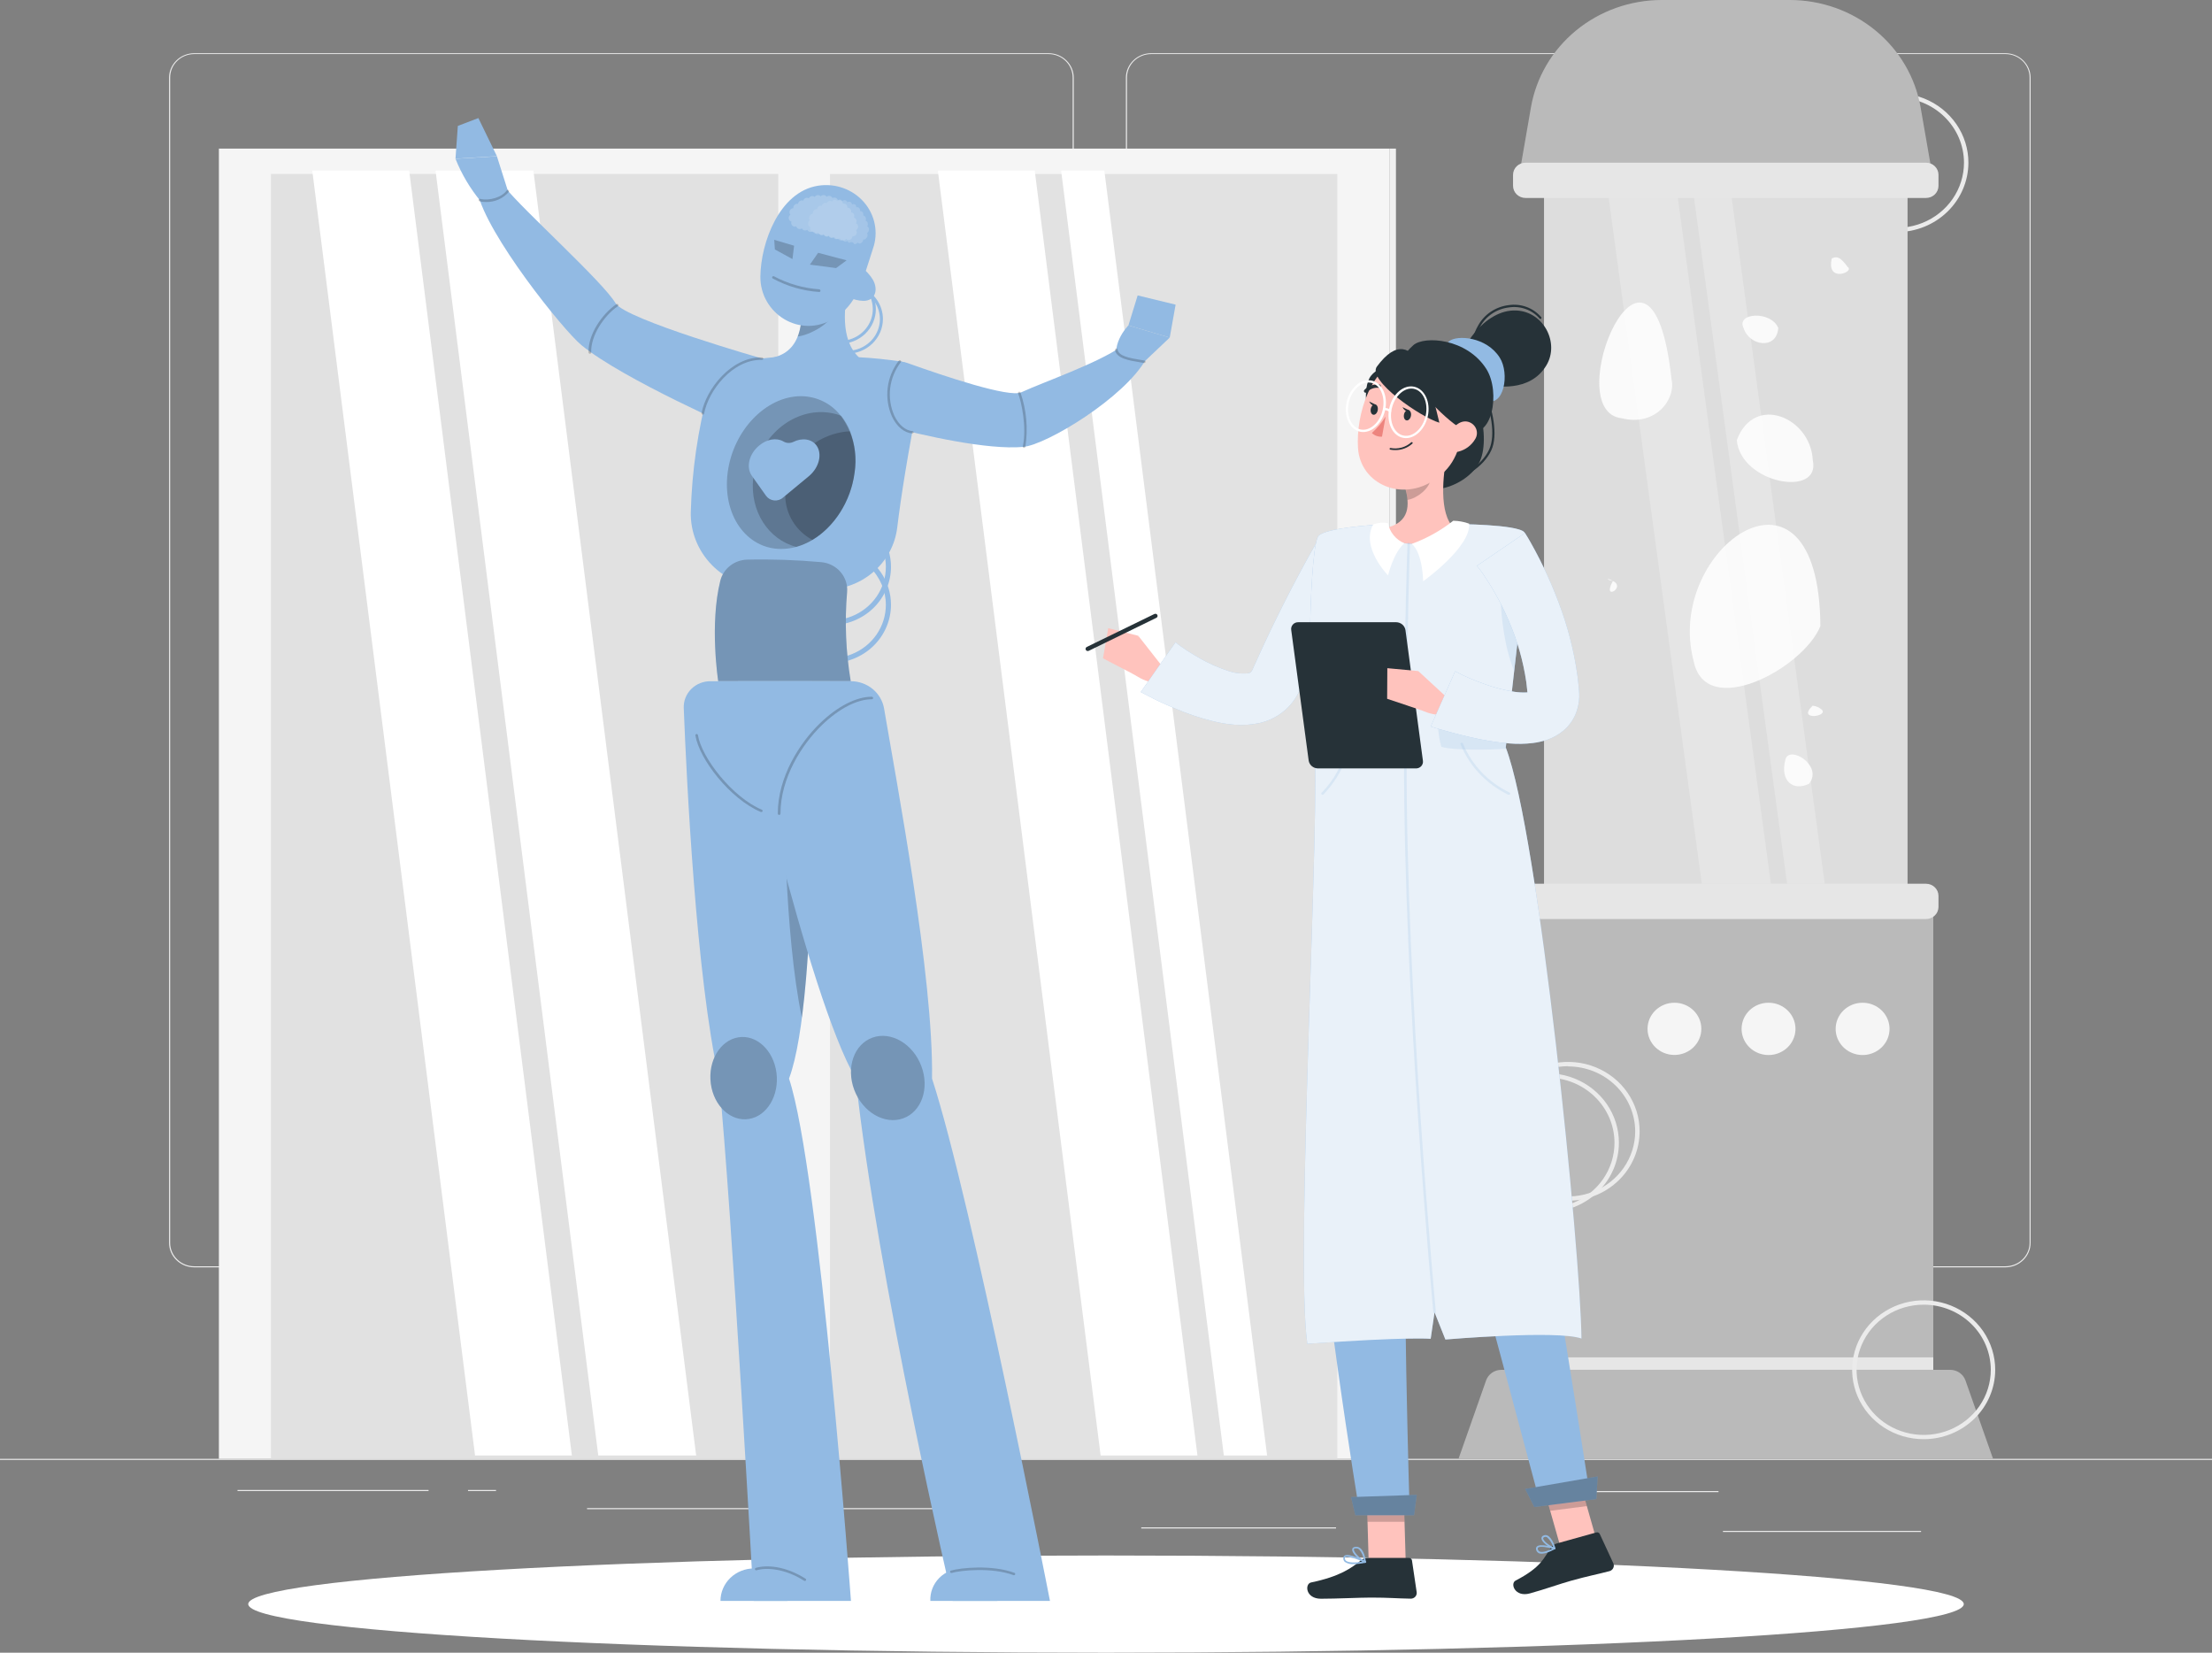 <svg width="170" height="127" viewBox="0 0 170 127" fill="none" xmlns="http://www.w3.org/2000/svg">
<rect x="0" y="0" width="170" height="127" fill="#808080" stroke="none"/>
<path d="M170 112.104H0V112.186H170V112.104Z" fill="#EBEBEB"/>
<path d="M132.073 114.58H120.812V114.663H132.073V114.58Z" fill="#EBEBEB"/>
<path d="M102.679 117.371H87.709V117.454H102.679V117.371Z" fill="#EBEBEB"/>
<path d="M147.641 117.641H132.416V117.723H147.641V117.641Z" fill="#EBEBEB"/>
<path d="M32.938 114.496H18.254V114.579H32.938V114.496Z" fill="#EBEBEB"/>
<path d="M38.121 114.496H35.969V114.579H38.121V114.496Z" fill="#EBEBEB"/>
<path d="M76.968 115.891H45.117V115.973H76.968V115.891Z" fill="#EBEBEB"/>
<path d="M80.581 97.389H14.93C14.416 97.388 13.923 97.189 13.56 96.836C13.196 96.483 12.992 96.004 12.992 95.505V5.955C12.997 5.459 13.203 4.985 13.566 4.635C13.928 4.285 14.419 4.089 14.93 4.088H80.581C81.096 4.088 81.59 4.286 81.954 4.64C82.318 4.993 82.522 5.472 82.522 5.972V95.505C82.522 96.004 82.318 96.484 81.954 96.837C81.59 97.19 81.096 97.389 80.581 97.389ZM14.93 4.154C14.438 4.155 13.967 4.345 13.62 4.683C13.272 5.02 13.077 5.478 13.077 5.955V95.505C13.077 95.982 13.272 96.44 13.62 96.777C13.967 97.115 14.438 97.305 14.93 97.306H80.581C81.073 97.305 81.544 97.115 81.892 96.778C82.24 96.44 82.436 95.982 82.437 95.505V5.955C82.436 5.478 82.24 5.02 81.892 4.682C81.544 4.345 81.073 4.155 80.581 4.154H14.93Z" fill="#EBEBEB"/>
<path d="M154.125 97.389H88.471C87.956 97.388 87.463 97.189 87.099 96.836C86.735 96.483 86.53 96.004 86.529 95.505V5.955C86.535 5.459 86.742 4.984 87.105 4.635C87.468 4.285 87.959 4.089 88.471 4.088H154.125C154.635 4.09 155.125 4.287 155.487 4.636C155.849 4.986 156.055 5.46 156.059 5.955V95.505C156.059 96.003 155.856 96.481 155.493 96.835C155.13 97.188 154.638 97.387 154.125 97.389ZM88.471 4.154C87.979 4.155 87.507 4.345 87.159 4.682C86.811 5.02 86.615 5.478 86.614 5.955V95.505C86.615 95.982 86.811 96.44 87.159 96.778C87.507 97.115 87.979 97.305 88.471 97.306H154.125C154.617 97.305 155.088 97.115 155.436 96.778C155.784 96.44 155.98 95.982 155.981 95.505V5.955C155.98 5.478 155.784 5.02 155.436 4.682C155.088 4.345 154.617 4.155 154.125 4.154H88.471Z" fill="#EBEBEB"/>
<path d="M106.777 112.104H107.283L107.283 11.419H106.777L106.777 112.104Z" fill="#F0F0F0"/>
<path d="M16.823 112.104L106.773 112.104L106.773 11.419L16.823 11.419L16.823 112.104Z" fill="#F5F5F5"/>
<path d="M102.775 112.106V13.371L63.788 13.371L63.788 112.106H102.775Z" fill="#E2E2E2"/>
<path d="M97.381 111.846L84.873 13.111H81.551L94.056 111.846H97.381Z" fill="white"/>
<path d="M92.029 111.846L79.524 13.111H72.078L84.587 111.846H92.029Z" fill="white"/>
<path d="M59.812 112.104L59.812 13.369L20.825 13.369L20.825 112.104H59.812Z" fill="#E1E1E1"/>
<path d="M53.502 111.846L40.993 13.111H33.473L45.978 111.846H53.502Z" fill="white"/>
<path d="M43.951 111.846L31.446 13.111H24L36.509 111.846H43.951Z" fill="white"/>
<path d="M145.781 17.835C144.694 17.835 143.631 17.523 142.727 16.936C141.822 16.35 141.118 15.517 140.702 14.542C140.286 13.568 140.177 12.495 140.389 11.46C140.601 10.425 141.125 9.475 141.893 8.729C142.662 7.982 143.642 7.474 144.708 7.269C145.775 7.063 146.88 7.168 147.885 7.572C148.89 7.976 149.748 8.66 150.352 9.537C150.956 10.414 151.279 11.446 151.279 12.501C151.276 13.915 150.696 15.27 149.666 16.27C148.635 17.27 147.238 17.833 145.781 17.835ZM145.781 7.496C144.761 7.496 143.764 7.789 142.915 8.339C142.067 8.889 141.406 9.671 141.016 10.585C140.625 11.5 140.523 12.506 140.722 13.477C140.921 14.448 141.413 15.34 142.134 16.04C142.855 16.74 143.774 17.216 144.775 17.41C145.775 17.603 146.812 17.503 147.755 17.125C148.697 16.746 149.503 16.104 150.07 15.281C150.636 14.458 150.939 13.491 150.939 12.501C150.937 11.174 150.393 9.902 149.426 8.964C148.459 8.026 147.148 7.498 145.781 7.496Z" fill="#EBEBEB"/>
<path d="M115.386 105.264H149.883C150.14 105.264 150.391 105.343 150.601 105.488C150.811 105.634 150.968 105.839 151.052 106.075L153.174 112.103H112.092L114.213 106.075C114.298 105.838 114.456 105.633 114.666 105.487C114.876 105.342 115.128 105.264 115.386 105.264Z" fill="#BABABA"/>
<path d="M116.685 105.26H148.58V69.263H116.685V105.26Z" fill="#BABABA"/>
<path d="M116.685 105.26H148.58V104.306H116.685V105.26Z" fill="#E6E6E6"/>
<path d="M118.664 69.266H146.602V13.985H118.664V69.266Z" fill="#DDDDDD"/>
<path d="M117.245 70.623H148.018C148.55 70.623 148.98 70.205 148.98 69.689V68.845C148.98 68.329 148.55 67.911 148.018 67.911H117.245C116.713 67.911 116.283 68.329 116.283 68.845V69.689C116.283 70.205 116.713 70.623 117.245 70.623Z" fill="#E6E6E6"/>
<path d="M116.686 13.857H148.581L147.605 8.248C147.204 5.944 145.975 3.852 144.137 2.342C142.299 0.833 139.97 0.003 137.562 0H127.702C125.293 0.003 122.964 0.833 121.126 2.342C119.288 3.852 118.059 5.944 117.658 8.248L116.686 13.857Z" fill="#BABABA"/>
<path d="M117.245 15.213L148.018 15.213C148.55 15.213 148.98 14.795 148.98 14.279V13.435C148.98 12.919 148.55 12.501 148.018 12.501L117.245 12.501C116.713 12.501 116.283 12.919 116.283 13.435V14.279C116.283 14.795 116.713 15.213 117.245 15.213Z" fill="#E6E6E6"/>
<path d="M139.318 35.361C139.964 38.274 133.78 37.168 133.48 33.826C134.82 30.22 139.162 32.081 139.318 35.361Z" fill="#FAFAFA"/>
<path d="M133.998 25.201C133.407 24.024 136.11 23.855 136.664 25.201C136.555 26.907 134.43 26.6 133.998 25.201Z" fill="#FAFAFA"/>
<path d="M137.21 58.39C137.465 57.196 140.155 58.832 139.033 60.227C137.802 60.834 136.789 59.993 137.21 58.39Z" fill="#FAFAFA"/>
<path d="M128.462 29.137C128.819 30.711 127.201 32.786 124.647 32.143C119.649 31.621 126.864 14.535 128.462 29.137Z" fill="#FAFAFA"/>
<path d="M130.155 50.771C131.056 55.39 138.58 51.385 139.903 48.115C139.807 33.714 127.884 42.097 130.155 50.771Z" fill="#FAFAFA"/>
<path d="M123.957 44.645C123.522 44.381 123.362 44.519 123.957 44.645C125.001 45.146 123.08 46.238 123.957 44.645Z" fill="#FAFAFA"/>
<path d="M139.988 54.514C140.614 55.055 138.043 55.422 139.308 54.23C139.56 54.254 139.798 54.353 139.988 54.514Z" fill="#FAFAFA"/>
<path d="M142.002 20.516C142.573 20.885 140.329 21.779 140.781 19.856C141.183 19.681 141.414 19.724 142.002 20.516Z" fill="#FAFAFA"/>
<path d="M141.076 79.061C141.076 79.458 141.196 79.847 141.424 80.178C141.651 80.509 141.974 80.767 142.353 80.919C142.731 81.072 143.148 81.112 143.55 81.035C143.952 80.957 144.321 80.766 144.611 80.485C144.901 80.203 145.098 79.845 145.178 79.455C145.258 79.065 145.216 78.661 145.059 78.293C144.902 77.926 144.636 77.612 144.295 77.392C143.954 77.171 143.553 77.054 143.143 77.055C142.595 77.055 142.069 77.266 141.682 77.642C141.294 78.018 141.076 78.529 141.076 79.061Z" fill="#F5F5F5"/>
<path d="M133.848 79.061C133.847 79.458 133.968 79.847 134.195 80.178C134.422 80.509 134.746 80.767 135.124 80.919C135.503 81.072 135.919 81.112 136.321 81.035C136.723 80.957 137.093 80.766 137.382 80.485C137.672 80.203 137.869 79.845 137.949 79.455C138.029 79.065 137.988 78.661 137.831 78.293C137.673 77.926 137.408 77.612 137.066 77.392C136.725 77.171 136.325 77.054 135.915 77.055C135.367 77.055 134.841 77.266 134.453 77.642C134.065 78.018 133.848 78.529 133.848 79.061Z" fill="#F5F5F5"/>
<path d="M128.686 81.067C129.828 81.067 130.754 80.168 130.754 79.061C130.754 77.953 129.828 77.055 128.686 77.055C127.545 77.055 126.619 77.953 126.619 79.061C126.619 80.168 127.545 81.067 128.686 81.067Z" fill="#F5F5F5"/>
<path d="M118.922 93.146C117.834 93.146 116.771 92.833 115.867 92.247C114.963 91.66 114.258 90.827 113.842 89.852C113.426 88.877 113.317 87.804 113.53 86.769C113.742 85.734 114.266 84.784 115.035 84.038C115.805 83.292 116.784 82.784 117.851 82.579C118.918 82.373 120.023 82.479 121.028 82.884C122.032 83.288 122.891 83.972 123.495 84.85C124.098 85.728 124.42 86.759 124.419 87.815C124.418 89.229 123.838 90.584 122.807 91.584C121.776 92.583 120.379 93.145 118.922 93.146ZM118.922 82.81C117.902 82.81 116.904 83.103 116.056 83.653C115.208 84.203 114.547 84.985 114.156 85.899C113.766 86.814 113.664 87.82 113.863 88.791C114.062 89.762 114.553 90.654 115.275 91.354C115.996 92.053 116.915 92.53 117.915 92.723C118.916 92.916 119.953 92.817 120.895 92.439C121.838 92.06 122.643 91.418 123.21 90.595C123.777 89.772 124.079 88.805 124.079 87.815C124.078 86.488 123.534 85.216 122.567 84.278C121.6 83.339 120.289 82.811 118.922 82.81Z" fill="#EBEBEB"/>
<path d="M147.848 110.593C146.761 110.595 145.697 110.283 144.792 109.697C143.887 109.112 143.181 108.279 142.764 107.304C142.347 106.329 142.237 105.256 142.449 104.221C142.66 103.185 143.184 102.234 143.953 101.488C144.722 100.741 145.702 100.232 146.769 100.026C147.835 99.82 148.941 99.926 149.946 100.33C150.951 100.734 151.81 101.419 152.414 102.296C153.018 103.174 153.34 104.206 153.339 105.262C153.338 106.675 152.759 108.029 151.729 109.029C150.7 110.028 149.304 110.591 147.848 110.593ZM147.848 100.257C146.828 100.256 145.83 100.548 144.981 101.097C144.132 101.646 143.47 102.428 143.078 103.342C142.687 104.256 142.584 105.263 142.782 106.234C142.98 107.206 143.471 108.098 144.192 108.799C144.913 109.499 145.832 109.976 146.833 110.17C147.834 110.364 148.871 110.265 149.814 109.886C150.757 109.508 151.563 108.866 152.13 108.043C152.697 107.22 152.999 106.252 152.999 105.262C152.998 103.936 152.456 102.664 151.49 101.726C150.524 100.788 149.215 100.26 147.848 100.257Z" fill="#EBEBEB"/>
<path d="M120.513 92.271C119.426 92.271 118.363 91.958 117.459 91.372C116.555 90.786 115.85 89.953 115.434 88.978C115.018 88.003 114.909 86.93 115.121 85.896C115.333 84.861 115.857 83.91 116.626 83.164C117.395 82.418 118.374 81.91 119.441 81.704C120.507 81.498 121.613 81.604 122.617 82.008C123.622 82.411 124.481 83.095 125.085 83.972C125.689 84.85 126.011 85.881 126.011 86.936C126.009 88.351 125.43 89.707 124.399 90.707C123.368 91.707 121.971 92.269 120.513 92.271ZM120.513 81.931C119.493 81.931 118.496 82.225 117.648 82.775C116.8 83.325 116.139 84.106 115.748 85.021C115.358 85.936 115.256 86.942 115.455 87.913C115.654 88.884 116.145 89.775 116.866 90.475C117.588 91.175 118.507 91.652 119.507 91.845C120.508 92.038 121.545 91.939 122.487 91.56C123.43 91.181 124.235 90.54 124.802 89.717C125.369 88.894 125.671 87.926 125.671 86.936C125.666 85.612 125.12 84.344 124.154 83.409C123.187 82.474 121.878 81.949 120.513 81.948V81.931Z" fill="#EBEBEB"/>
<g opacity="0.3">
<path opacity="0.78" d="M123.635 15.213H128.949L136.099 67.907H130.788L123.635 15.213Z" fill="white"/>
<path opacity="0.78" d="M130.193 15.213H133.087L140.237 67.907H137.344L130.193 15.213Z" fill="white"/>
</g>
<path d="M85.001 127.001C121.409 127.001 150.923 125.329 150.923 123.266C150.923 121.203 121.409 119.531 85.001 119.531C48.593 119.531 19.078 121.203 19.078 123.266C19.078 125.329 48.593 127.001 85.001 127.001Z" fill="white"/>
<path d="M89.342 51.23L87.482 48.857L86.85 51.596C86.85 51.596 88.21 52.767 89.328 52.368L89.342 51.23Z" fill="#FFC3BD"/>
<path d="M85.171 48.27L84.769 50.589L87.221 51.866L87.483 48.857L85.171 48.27Z" fill="#FFC3BD"/>
<path d="M104.954 44.059C104.733 44.343 104.475 44.7 104.25 45.049C104.026 45.399 103.784 45.739 103.57 46.089C103.118 46.791 102.686 47.511 102.275 48.24C101.863 48.969 101.466 49.708 101.095 50.457C100.724 51.206 100.361 51.964 100.024 52.727L99.888 53.03C99.815 53.194 99.732 53.354 99.64 53.508C99.341 54.016 98.938 54.459 98.457 54.81C97.975 55.162 97.424 55.413 96.838 55.551C96.192 55.694 95.527 55.741 94.866 55.689C94.306 55.644 93.751 55.553 93.207 55.415C92.225 55.173 91.265 54.85 90.338 54.452C89.889 54.264 89.443 54.069 89.008 53.861C88.787 53.759 88.57 53.654 88.352 53.532C88.134 53.409 87.93 53.327 87.672 53.178L90.344 49.355C90.443 49.444 90.623 49.579 90.773 49.685L91.255 50.014C91.596 50.226 91.936 50.437 92.275 50.625C92.923 50.99 93.607 51.293 94.316 51.529C94.823 51.718 95.369 51.79 95.91 51.74C95.988 51.732 96.063 51.705 96.128 51.661C96.157 51.631 96.182 51.598 96.203 51.562C96.222 51.531 96.239 51.499 96.254 51.466L96.383 51.179C97.103 49.565 97.862 47.969 98.657 46.392C99.058 45.6 99.466 44.815 99.885 44.03C100.092 43.637 100.306 43.245 100.524 42.852C100.741 42.459 100.952 42.08 101.204 41.645L104.954 44.059Z" fill="#92BAE3"/>
<path opacity="0.8" d="M104.954 44.059C104.733 44.343 104.475 44.7 104.25 45.049C104.026 45.399 103.784 45.739 103.57 46.089C103.118 46.791 102.686 47.511 102.275 48.24C101.863 48.969 101.466 49.708 101.095 50.457C100.724 51.206 100.361 51.964 100.024 52.727L99.888 53.03C99.815 53.194 99.732 53.354 99.64 53.508C99.341 54.016 98.938 54.459 98.457 54.81C97.975 55.162 97.424 55.413 96.838 55.551C96.192 55.694 95.527 55.741 94.866 55.689C94.306 55.644 93.751 55.553 93.207 55.415C92.225 55.173 91.265 54.85 90.338 54.452C89.889 54.264 89.443 54.069 89.008 53.861C88.787 53.759 88.57 53.654 88.352 53.532C88.134 53.409 87.93 53.327 87.672 53.178L90.344 49.355C90.443 49.444 90.623 49.579 90.773 49.685L91.255 50.014C91.596 50.226 91.936 50.437 92.275 50.625C92.923 50.99 93.607 51.293 94.316 51.529C94.823 51.718 95.369 51.79 95.91 51.74C95.988 51.732 96.063 51.705 96.128 51.661C96.157 51.631 96.182 51.598 96.203 51.562C96.222 51.531 96.239 51.499 96.254 51.466L96.383 51.179C97.103 49.565 97.862 47.969 98.657 46.392C99.058 45.6 99.466 44.815 99.885 44.03C100.092 43.637 100.306 43.245 100.524 42.852C100.741 42.459 100.952 42.08 101.204 41.645L104.954 44.059Z" fill="white"/>
<path d="M108.202 35.888C107.94 34.063 109.253 29.662 109.851 28.771C110.449 27.881 110.963 27.715 112.132 28.355C113.302 28.996 114.771 33.713 113.622 35.663C112.472 37.613 108.607 38.708 108.202 35.888Z" fill="#263238"/>
<path d="M111.042 36.935C110.974 36.938 110.906 36.938 110.838 36.935C109.947 36.862 109.325 36.308 109.087 35.371C108.631 33.599 109.427 29.083 109.95 28.067C110.474 27.05 111.059 26.866 112.283 27.377C112.851 27.618 113.582 28.66 114.139 30.039C114.697 31.418 115.159 33.411 114.612 34.602C114.027 35.882 112.402 36.935 111.042 36.935ZM111.195 27.252C110.726 27.252 110.42 27.529 110.103 28.129C109.59 29.119 108.811 33.619 109.25 35.318C109.536 36.427 110.27 36.714 110.851 36.76C112.16 36.869 113.881 35.803 114.455 34.526C114.969 33.381 114.547 31.484 113.979 30.089C113.446 28.769 112.735 27.74 112.215 27.519C111.892 27.364 111.541 27.273 111.181 27.252H111.195Z" fill="#263238"/>
<path d="M118.848 28.07C117.583 30.188 114.914 29.719 113.925 29.524C112.935 29.33 112.517 29.003 112.269 28.01C112.021 27.017 114.04 23.721 116.56 23.86C118.661 23.975 119.864 26.367 118.848 28.07Z" fill="#263238"/>
<path d="M113.262 28.502C113.246 28.502 113.229 28.497 113.216 28.488C113.202 28.479 113.191 28.467 113.184 28.452C112.905 27.822 112.891 26.235 113.602 25.011C113.835 24.588 114.169 24.225 114.577 23.952C114.985 23.68 115.454 23.507 115.945 23.448C116.408 23.377 116.882 23.425 117.32 23.587C117.758 23.748 118.145 24.017 118.444 24.368C118.459 24.383 118.468 24.404 118.468 24.426C118.468 24.447 118.459 24.468 118.444 24.483C118.436 24.491 118.427 24.498 118.417 24.502C118.406 24.506 118.395 24.508 118.384 24.508C118.373 24.508 118.362 24.506 118.352 24.502C118.341 24.498 118.332 24.491 118.325 24.483C118.044 24.155 117.68 23.903 117.269 23.752C116.858 23.601 116.413 23.556 115.979 23.622C115.513 23.676 115.068 23.838 114.681 24.096C114.294 24.353 113.978 24.698 113.758 25.1C113.051 26.321 113.116 27.872 113.35 28.399C113.355 28.41 113.357 28.42 113.358 28.431C113.358 28.442 113.356 28.453 113.352 28.463C113.348 28.473 113.341 28.482 113.334 28.49C113.326 28.498 113.317 28.504 113.306 28.508L113.262 28.502Z" fill="#263238"/>
<path d="M108.235 29.122C108.235 30.112 107.215 32.316 106.838 32.752C106.46 33.187 106.158 33.23 105.61 32.811C105.063 32.392 104.624 29.812 105.372 28.869C106.12 27.925 108.235 27.615 108.235 29.122Z" fill="#263238"/>
<path d="M108.035 120.037H105.189L105.002 113.646H107.844L108.035 120.037Z" fill="#FFC3BD"/>
<path d="M122.811 118.746L119.993 119.106L118.225 112.89L121.043 112.527L122.811 118.746Z" fill="#FFC3BD"/>
<path d="M119.616 118.615L122.676 117.761C122.728 117.744 122.785 117.747 122.835 117.769C122.886 117.791 122.926 117.83 122.948 117.88L123.995 120.139C124.019 120.197 124.03 120.259 124.028 120.322C124.025 120.384 124.009 120.445 123.981 120.501C123.953 120.557 123.913 120.606 123.864 120.646C123.815 120.687 123.757 120.716 123.696 120.733C122.621 121.014 122.087 121.096 120.738 121.472C119.905 121.703 118.718 122.132 117.572 122.446C116.426 122.759 116.035 121.683 116.484 121.456C118.494 120.413 118.65 119.701 119.204 118.912C119.301 118.769 119.447 118.664 119.616 118.615Z" fill="#263238"/>
<path d="M105.094 119.717H108.286C108.341 119.716 108.395 119.735 108.436 119.769C108.478 119.804 108.506 119.852 108.514 119.905L108.878 122.359C108.885 122.421 108.879 122.484 108.859 122.543C108.839 122.603 108.807 122.657 108.764 122.703C108.721 122.75 108.668 122.786 108.609 122.811C108.55 122.836 108.486 122.849 108.422 122.848C107.307 122.831 106.773 122.765 105.362 122.765C104.499 122.765 102.714 122.854 101.52 122.854C100.327 122.854 100.262 121.71 100.759 121.604C102.986 121.139 103.863 120.499 104.614 119.888C104.748 119.778 104.918 119.717 105.094 119.717Z" fill="#263238"/>
<path opacity="0.2" d="M105.002 113.65L105.097 116.943H107.943L107.844 113.65H105.002Z" fill="black"/>
<path opacity="0.2" d="M121.043 112.531L118.225 112.891L119.139 116.098L121.958 115.735L121.043 112.531Z" fill="black"/>
<path d="M101.694 41.28C101.694 41.28 100.334 41.742 103.054 57.931H114.614C114.42 53.372 114.413 50.561 116.654 41.201C115.037 40.877 113.399 40.667 111.751 40.574C110.005 40.452 108.253 40.452 106.508 40.574C104.247 40.772 101.694 41.28 101.694 41.28Z" fill="#92BAE3"/>
<path d="M111.225 34.842C110.885 36.491 110.565 39.48 111.745 40.572C111.745 40.572 111.282 42.222 108.148 42.222C104.7 42.222 106.502 40.572 106.502 40.572C108.382 40.137 108.335 38.781 108.005 37.511L111.225 34.842Z" fill="#FFC3BD"/>
<path opacity="0.2" d="M109.912 35.932L108.008 37.509C108.089 37.805 108.142 38.107 108.168 38.413C108.888 38.31 109.868 37.545 109.949 36.816C109.993 36.521 109.981 36.222 109.912 35.932Z" fill="black"/>
<path d="M112.781 31.919C112.121 34.581 111.904 35.723 110.251 36.867C107.769 38.586 104.543 37.22 104.366 34.419C104.21 31.899 105.311 27.97 108.222 27.363C108.862 27.226 109.527 27.25 110.155 27.433C110.783 27.616 111.352 27.952 111.809 28.408C112.266 28.865 112.595 29.427 112.765 30.041C112.935 30.655 112.94 31.302 112.781 31.919Z" fill="#FFC3BD"/>
<path d="M114.146 30.772C113.201 30.389 111.362 28.311 111.066 27.694C110.77 27.077 110.804 26.704 111.382 26.216C111.96 25.727 114.241 25.863 115.261 27.483C116.037 28.694 115.601 31.363 114.146 30.772Z" fill="#92BAE3"/>
<path d="M112.613 33.093C111.253 32.539 108.597 29.547 108.169 28.652C107.741 27.759 107.792 27.25 108.625 26.521C109.458 25.792 112.728 25.99 114.228 28.349C115.339 30.098 114.721 33.944 112.613 33.093Z" fill="#263238"/>
<path d="M103.054 57.93C103.054 57.93 100.81 79.183 100.997 87.596C101.191 96.345 104.496 116.299 104.496 116.299H108.341C108.341 116.299 107.733 96.85 108.073 88.256C108.46 78.893 111.52 57.93 111.52 57.93H103.054Z" fill="#92BAE3"/>
<path d="M108.675 116.438H104.163L103.83 115.043L108.882 114.871L108.675 116.438Z" fill="#92BAE3"/>
<path opacity="0.3" d="M108.675 116.438H104.163L103.83 115.043L108.882 114.871L108.675 116.438Z" fill="black"/>
<path opacity="0.2" d="M108.034 63.218C105.195 68.751 107.463 78.853 108.459 82.607C108.973 76.966 109.84 70.07 110.516 64.999C110.095 62.152 109.34 60.664 108.034 63.218Z" fill="black"/>
<path d="M106.102 57.93C106.102 57.93 108.72 80.034 110.695 87.118C113.041 95.54 118.372 115.553 118.372 115.553L122.218 115.058C122.218 115.058 118.79 92.799 117.658 88.16C115.237 78.263 117.658 64.109 114.598 57.93H106.102Z" fill="#92BAE3"/>
<path d="M122.687 115.197L117.917 115.807L117.213 114.418L122.785 113.455L122.687 115.197Z" fill="#92BAE3"/>
<path opacity="0.3" d="M122.687 115.197L117.917 115.807L117.213 114.418L122.785 113.455L122.687 115.197Z" fill="black"/>
<path d="M108.436 31.955C108.398 32.173 108.245 32.331 108.096 32.305C107.946 32.279 107.858 32.081 107.899 31.863C107.939 31.645 108.089 31.487 108.239 31.51C108.388 31.533 108.477 31.734 108.436 31.955Z" fill="#263238"/>
<path d="M105.884 31.52C105.846 31.738 105.693 31.896 105.544 31.87C105.394 31.843 105.309 31.645 105.347 31.427C105.384 31.21 105.54 31.051 105.687 31.075C105.833 31.098 105.925 31.299 105.884 31.52Z" fill="#263238"/>
<path d="M105.741 31.101L105.225 30.854C105.225 30.854 105.442 31.312 105.741 31.101Z" fill="#263238"/>
<path d="M106.491 32.012C106.2 32.477 105.844 32.901 105.434 33.272C105.534 33.371 105.656 33.448 105.791 33.497C105.925 33.546 106.069 33.566 106.212 33.556L106.491 32.012Z" fill="#ED847E"/>
<path d="M107.233 34.587C107.104 34.587 106.975 34.576 106.848 34.554C106.831 34.551 106.815 34.541 106.805 34.527C106.795 34.513 106.791 34.495 106.794 34.478C106.797 34.462 106.807 34.446 106.822 34.437C106.837 34.427 106.855 34.423 106.872 34.426C107.152 34.48 107.441 34.469 107.716 34.394C107.991 34.319 108.243 34.181 108.453 33.993C108.466 33.981 108.483 33.975 108.501 33.975C108.519 33.975 108.536 33.981 108.548 33.993C108.555 33.999 108.56 34.007 108.564 34.014C108.567 34.022 108.569 34.031 108.569 34.04C108.569 34.048 108.567 34.057 108.564 34.065C108.56 34.073 108.555 34.08 108.548 34.086C108.193 34.412 107.722 34.592 107.233 34.587Z" fill="#263238"/>
<path d="M113.349 33.779C113.072 34.236 112.62 34.568 112.091 34.703C111.391 34.874 111.071 34.264 111.268 33.63C111.455 33.06 112.05 32.284 112.744 32.393C112.896 32.419 113.038 32.482 113.159 32.575C113.279 32.668 113.374 32.789 113.434 32.927C113.494 33.064 113.518 33.214 113.503 33.363C113.488 33.512 113.435 33.655 113.349 33.779Z" fill="#FFC3BD"/>
<path d="M109.352 31.203C109.334 31.198 109.318 31.189 109.304 31.178C109.29 31.167 109.278 31.153 109.27 31.137C109.199 30.988 109.092 30.857 108.958 30.756C108.825 30.655 108.668 30.587 108.502 30.556C108.484 30.554 108.467 30.549 108.452 30.541C108.437 30.532 108.423 30.521 108.412 30.507C108.402 30.494 108.394 30.478 108.389 30.462C108.385 30.445 108.384 30.428 108.386 30.411C108.388 30.394 108.393 30.378 108.401 30.363C108.409 30.348 108.421 30.334 108.434 30.324C108.448 30.313 108.464 30.305 108.48 30.3C108.497 30.295 108.515 30.294 108.532 30.296C108.743 30.331 108.942 30.415 109.113 30.541C109.283 30.667 109.42 30.83 109.511 31.018C109.527 31.05 109.529 31.086 109.518 31.119C109.506 31.152 109.482 31.18 109.45 31.196C109.419 31.21 109.384 31.212 109.352 31.203Z" fill="#263238"/>
<path d="M104.954 30.18C104.937 30.181 104.92 30.178 104.905 30.172C104.889 30.165 104.874 30.156 104.863 30.144C104.85 30.132 104.84 30.118 104.833 30.102C104.826 30.086 104.822 30.069 104.822 30.052C104.822 30.035 104.826 30.017 104.833 30.002C104.84 29.986 104.85 29.971 104.863 29.959C105.008 29.807 105.187 29.69 105.388 29.618C105.588 29.546 105.803 29.52 106.015 29.544C106.05 29.551 106.081 29.571 106.101 29.6C106.12 29.629 106.128 29.665 106.121 29.699C106.117 29.715 106.111 29.731 106.101 29.745C106.091 29.76 106.079 29.772 106.064 29.782C106.05 29.791 106.033 29.798 106.016 29.801C105.999 29.804 105.981 29.804 105.964 29.801C105.797 29.783 105.627 29.803 105.47 29.86C105.312 29.918 105.17 30.011 105.056 30.131C105.044 30.146 105.029 30.158 105.011 30.166C104.993 30.175 104.974 30.18 104.954 30.18Z" fill="#263238"/>
<path d="M118.219 119.327C118.171 119.295 118.131 119.252 118.102 119.203C118.072 119.154 118.054 119.1 118.049 119.044C118.041 119.004 118.045 118.964 118.059 118.926C118.072 118.889 118.096 118.855 118.127 118.829C118.402 118.602 119.385 118.889 119.487 118.925C119.499 118.928 119.51 118.935 119.519 118.944C119.527 118.954 119.533 118.965 119.534 118.978C119.536 118.991 119.534 119.004 119.528 119.016C119.522 119.027 119.512 119.037 119.5 119.044C119.16 119.222 118.569 119.502 118.246 119.347L118.219 119.327ZM119.3 118.997C118.905 118.895 118.358 118.803 118.212 118.922C118.198 118.933 118.189 118.949 118.184 118.966C118.179 118.982 118.179 119 118.185 119.017C118.186 119.059 118.198 119.1 118.221 119.136C118.244 119.172 118.276 119.202 118.314 119.222C118.491 119.314 118.851 119.228 119.3 119.004V118.997Z" fill="#92BAE3"/>
<path d="M119.03 118.849C118.755 118.678 118.483 118.43 118.466 118.229C118.461 118.177 118.474 118.126 118.504 118.083C118.534 118.04 118.578 118.009 118.629 117.995C118.676 117.972 118.727 117.961 118.779 117.961C118.831 117.961 118.882 117.972 118.928 117.995C119.299 118.166 119.534 118.928 119.54 118.961C119.546 118.971 119.549 118.982 119.549 118.993C119.549 119.004 119.546 119.014 119.54 119.024C119.532 119.032 119.522 119.038 119.511 119.041C119.499 119.045 119.487 119.046 119.476 119.044C119.318 119.001 119.168 118.935 119.03 118.849ZM118.908 118.14C118.897 118.131 118.884 118.125 118.871 118.12C118.841 118.106 118.809 118.099 118.777 118.099C118.745 118.099 118.713 118.106 118.684 118.12C118.602 118.153 118.595 118.193 118.599 118.226C118.616 118.417 119.054 118.76 119.37 118.885C119.288 118.601 119.128 118.344 118.908 118.14Z" fill="#92BAE3"/>
<path d="M104.041 120.197C103.801 120.216 103.562 120.157 103.361 120.029C103.314 119.988 103.278 119.936 103.257 119.879C103.236 119.821 103.229 119.759 103.238 119.699C103.241 119.663 103.253 119.629 103.273 119.599C103.293 119.569 103.321 119.544 103.354 119.527C103.694 119.343 104.836 119.904 104.962 119.966C104.975 119.972 104.986 119.982 104.993 119.995C104.999 120.007 105.002 120.022 105 120.035C104.998 120.049 104.991 120.061 104.981 120.071C104.972 120.08 104.959 120.086 104.945 120.088C104.648 120.154 104.345 120.19 104.041 120.197ZM103.534 119.626C103.491 119.625 103.448 119.633 103.408 119.649C103.395 119.657 103.385 119.668 103.377 119.68C103.369 119.693 103.365 119.707 103.364 119.722C103.358 119.76 103.361 119.8 103.375 119.836C103.389 119.872 103.412 119.905 103.442 119.93C103.612 120.082 104.082 120.108 104.711 120.006C104.339 119.814 103.937 119.686 103.521 119.626H103.534Z" fill="#92BAE3"/>
<path d="M104.907 120.103H104.88C104.54 119.954 103.86 119.361 103.924 119.047C103.924 118.971 103.989 118.882 104.176 118.862C104.243 118.855 104.311 118.861 104.375 118.88C104.439 118.9 104.499 118.932 104.55 118.975C104.907 119.265 104.971 120.007 104.975 120.037C104.975 120.048 104.973 120.059 104.968 120.07C104.963 120.08 104.956 120.089 104.948 120.096C104.935 120.103 104.921 120.105 104.907 120.103ZM104.227 118.985H104.186C104.064 118.985 104.053 119.047 104.053 119.06C104.019 119.248 104.475 119.72 104.822 119.922C104.795 119.608 104.667 119.31 104.458 119.07C104.396 119.015 104.314 118.985 104.23 118.985H104.227Z" fill="#92BAE3"/>
<path d="M114.774 57.272L115.069 58.262C115.107 58.338 115.012 58.417 114.879 58.417H102.996C102.891 58.417 102.806 58.367 102.799 58.305L102.693 57.315C102.693 57.246 102.778 57.186 102.891 57.186H114.58C114.617 57.183 114.654 57.189 114.688 57.204C114.722 57.219 114.752 57.243 114.774 57.272Z" fill="#263238"/>
<path d="M113.22 58.54H113.533C113.594 58.54 113.642 58.511 113.638 58.471L113.492 57.151C113.492 57.115 113.431 57.082 113.37 57.082H113.057C112.996 57.082 112.948 57.115 112.951 57.151L113.098 58.471C113.084 58.524 113.138 58.54 113.22 58.54Z" fill="#92BAE3"/>
<path d="M103.878 58.54H104.191C104.252 58.54 104.3 58.511 104.296 58.471L104.15 57.151C104.15 57.115 104.089 57.082 104.028 57.082H103.701C103.64 57.082 103.592 57.115 103.596 57.151L103.742 58.471C103.759 58.524 103.813 58.54 103.878 58.54Z" fill="#92BAE3"/>
<path d="M108.538 58.54H108.851C108.916 58.54 108.963 58.511 108.956 58.471L108.81 57.151C108.81 57.115 108.752 57.082 108.691 57.082H108.375C108.314 57.082 108.266 57.115 108.27 57.151L108.419 58.471C108.423 58.524 108.477 58.54 108.538 58.54Z" fill="#92BAE3"/>
<path d="M108.304 31.531L107.791 31.287C107.791 31.287 107.995 31.746 108.304 31.531Z" fill="#263238"/>
<path d="M106.577 40.27C105.217 40.352 102.055 40.57 101.358 41.147C100.661 41.724 100.409 53.159 100.981 57.204C101.552 61.249 99.508 96.553 100.471 103.264C108.291 102.713 109.953 102.878 109.953 102.878L110.249 100.842L111.085 102.934C111.085 102.934 119.67 102.198 121.54 102.858C121.483 96.26 118.273 64.04 115.723 57.442C116.573 49.194 117.705 41.493 117.141 40.89C116.576 40.286 111.861 40.27 111.861 40.27C111.014 41.168 109.842 41.714 108.59 41.794C106.591 41.85 106.577 40.27 106.577 40.27Z" fill="#92BAE3"/>
<path opacity="0.8" d="M106.577 40.27C105.217 40.352 102.055 40.57 101.358 41.147C100.661 41.724 100.409 53.159 100.981 57.204C101.552 61.249 99.508 96.553 100.471 103.264C108.291 102.713 109.953 102.878 109.953 102.878L110.249 100.842L111.085 102.934C111.085 102.934 119.67 102.198 121.54 102.858C121.483 96.26 118.273 64.04 115.723 57.442C116.573 49.194 117.705 41.493 117.141 40.89C116.576 40.286 111.861 40.27 111.861 40.27C111.014 41.168 109.842 41.714 108.59 41.794C106.591 41.85 106.577 40.27 106.577 40.27Z" fill="white"/>
<path opacity="0.2" d="M115.81 56.641L110.523 55.74C110.527 56.299 110.613 56.855 110.778 57.39C111.673 57.67 114.471 57.637 115.766 57.532L115.729 57.433L115.81 56.641Z" fill="#92BAE3"/>
<path opacity="0.2" d="M115.332 45.756C115.332 47.28 115.635 49.857 116.376 51.556C116.58 49.781 116.774 48.125 116.93 46.673L115.332 45.756Z" fill="#92BAE3"/>
<path opacity="0.2" d="M110.252 100.921C110.228 100.921 110.205 100.912 110.187 100.896C110.169 100.88 110.158 100.858 110.157 100.835C110.133 100.591 107.851 76.296 107.909 58.081C107.943 47.019 108.171 41.836 108.171 41.783C108.171 41.758 108.181 41.733 108.2 41.715C108.218 41.698 108.244 41.688 108.27 41.688C108.296 41.688 108.321 41.698 108.339 41.715C108.358 41.733 108.368 41.758 108.368 41.783C108.368 41.833 108.14 47.012 108.103 58.071C108.049 76.279 110.327 100.565 110.35 100.809C110.352 100.821 110.351 100.834 110.347 100.846C110.343 100.858 110.337 100.869 110.329 100.878C110.321 100.888 110.31 100.896 110.299 100.901C110.287 100.907 110.275 100.91 110.262 100.911L110.252 100.921Z" fill="#92BAE3"/>
<path opacity="0.2" d="M115.971 61.074H115.927C114.252 60.267 112.943 58.889 112.251 57.204C112.246 57.192 112.244 57.178 112.244 57.165C112.245 57.152 112.248 57.139 112.253 57.128C112.259 57.116 112.267 57.105 112.277 57.096C112.287 57.088 112.299 57.081 112.312 57.077C112.325 57.073 112.338 57.072 112.352 57.073C112.365 57.074 112.378 57.078 112.39 57.084C112.402 57.09 112.412 57.099 112.421 57.109C112.429 57.12 112.435 57.132 112.438 57.144C113.113 58.781 114.387 60.119 116.015 60.902C116.027 60.907 116.037 60.915 116.045 60.924C116.054 60.933 116.06 60.944 116.065 60.956C116.069 60.967 116.07 60.98 116.069 60.992C116.069 61.004 116.065 61.016 116.059 61.027C116.051 61.043 116.038 61.055 116.022 61.063C116.006 61.072 115.989 61.075 115.971 61.074Z" fill="#92BAE3"/>
<path opacity="0.2" d="M101.636 61.074C101.625 61.075 101.613 61.073 101.602 61.069C101.591 61.065 101.58 61.059 101.572 61.051C101.553 61.033 101.543 61.009 101.543 60.983C101.543 60.958 101.553 60.934 101.572 60.916C102.543 59.938 103.201 58.707 103.466 57.373C103.467 57.36 103.471 57.348 103.477 57.337C103.483 57.326 103.492 57.316 103.502 57.309C103.512 57.301 103.524 57.295 103.536 57.292C103.549 57.289 103.562 57.288 103.574 57.29C103.587 57.291 103.6 57.294 103.611 57.3C103.622 57.306 103.632 57.313 103.64 57.323C103.648 57.333 103.654 57.344 103.657 57.356C103.661 57.368 103.661 57.38 103.659 57.392C103.659 57.468 103.428 59.246 101.718 61.044C101.707 61.055 101.695 61.063 101.681 61.068C101.666 61.073 101.651 61.075 101.636 61.074Z" fill="#92BAE3"/>
<path d="M108.8 59.048H101.279C101.108 59.044 100.943 58.981 100.814 58.871C100.686 58.76 100.601 58.609 100.576 58.445L99.236 48.418C99.223 48.343 99.227 48.266 99.249 48.192C99.27 48.118 99.308 48.05 99.359 47.993C99.411 47.935 99.475 47.889 99.547 47.858C99.62 47.828 99.698 47.813 99.776 47.815H107.311C107.483 47.819 107.647 47.882 107.776 47.992C107.905 48.103 107.989 48.254 108.015 48.418L109.354 58.445C109.368 58.521 109.363 58.6 109.341 58.674C109.319 58.749 109.28 58.818 109.227 58.876C109.173 58.934 109.107 58.979 109.034 59.009C108.96 59.039 108.88 59.052 108.8 59.048Z" fill="#263238"/>
<path d="M111.225 53.62L108.998 51.565L108.828 54.365C108.828 54.365 110.372 55.312 111.399 54.745L111.225 53.62Z" fill="#FFC3BD"/>
<path d="M106.621 51.346L106.607 53.698L109.236 54.579L108.998 51.567L106.621 51.346Z" fill="#FFC3BD"/>
<path d="M121.35 53.017L121.313 52.648C121.293 52.401 121.259 52.16 121.231 51.912C120.962 49.987 120.474 48.096 119.776 46.274C119.436 45.367 119.052 44.483 118.637 43.608C118.43 43.173 118.209 42.737 117.978 42.308L117.614 41.648L117.423 41.319C117.352 41.203 117.298 41.111 117.199 40.959L113.507 43.48C113.537 43.513 113.609 43.605 113.663 43.678L113.843 43.915C113.962 44.077 114.074 44.245 114.183 44.42C114.408 44.75 114.629 45.113 114.836 45.472C115.253 46.191 115.626 46.934 115.951 47.696C116.61 49.205 117.064 50.791 117.301 52.414C117.325 52.612 117.352 52.81 117.369 53.011L117.389 53.209H117.328C117.019 53.222 116.709 53.207 116.403 53.163C115.62 53.042 114.851 52.844 114.108 52.572C113.714 52.437 113.323 52.279 112.935 52.117L112.361 51.856C112.181 51.767 111.973 51.661 111.834 51.582L109.957 55.828C110.243 55.924 110.464 55.98 110.712 56.053L111.433 56.254C111.912 56.386 112.398 56.505 112.888 56.62C113.906 56.869 114.943 57.039 115.989 57.128C116.598 57.182 117.211 57.171 117.818 57.095C118.192 57.049 118.56 56.964 118.916 56.841C119.365 56.686 119.781 56.453 120.143 56.152C120.554 55.808 120.876 55.375 121.082 54.888C121.257 54.468 121.355 54.021 121.371 53.568C121.374 53.385 121.367 53.201 121.35 53.017Z" fill="#92BAE3"/>
<path opacity="0.8" d="M121.35 53.017L121.313 52.648C121.293 52.401 121.259 52.16 121.231 51.912C120.962 49.987 120.474 48.096 119.776 46.274C119.436 45.367 119.052 44.483 118.637 43.608C118.43 43.173 118.209 42.737 117.978 42.308L117.614 41.648L117.423 41.319C117.352 41.203 117.298 41.111 117.199 40.959L113.507 43.48C113.537 43.513 113.609 43.605 113.663 43.678L113.843 43.915C113.962 44.077 114.074 44.245 114.183 44.42C114.408 44.75 114.629 45.113 114.836 45.472C115.253 46.191 115.626 46.934 115.951 47.696C116.61 49.205 117.064 50.791 117.301 52.414C117.325 52.612 117.352 52.81 117.369 53.011L117.389 53.209H117.328C117.019 53.222 116.709 53.207 116.403 53.163C115.62 53.042 114.851 52.844 114.108 52.572C113.714 52.437 113.323 52.279 112.935 52.117L112.361 51.856C112.181 51.767 111.973 51.661 111.834 51.582L109.957 55.828C110.243 55.924 110.464 55.98 110.712 56.053L111.433 56.254C111.912 56.386 112.398 56.505 112.888 56.62C113.906 56.869 114.943 57.039 115.989 57.128C116.598 57.182 117.211 57.171 117.818 57.095C118.192 57.049 118.56 56.964 118.916 56.841C119.365 56.686 119.781 56.453 120.143 56.152C120.554 55.808 120.876 55.375 121.082 54.888C121.257 54.468 121.355 54.021 121.371 53.568C121.374 53.385 121.367 53.201 121.35 53.017Z" fill="white"/>
<path d="M111.69 40.016C110.733 40.77 109.657 41.37 108.504 41.794C109.354 42.53 109.374 44.667 109.374 44.667C109.374 44.667 113.05 42.048 112.91 40.24C112.519 40.1 112.107 40.025 111.69 40.016Z" fill="white"/>
<path d="M106.672 40.204C106.735 40.542 106.883 40.859 107.102 41.128C107.322 41.398 107.606 41.611 107.93 41.748C107.08 42.481 106.679 44.216 106.679 44.216C106.679 44.216 104.55 42.055 105.54 40.297C105.9 40.16 106.293 40.128 106.672 40.204Z" fill="white"/>
<path d="M83.6 50.028C83.568 50.028 83.537 50.02 83.51 50.003C83.483 49.987 83.461 49.964 83.447 49.936C83.427 49.897 83.424 49.852 83.438 49.811C83.452 49.77 83.482 49.735 83.522 49.715L88.707 47.188C88.727 47.176 88.749 47.168 88.772 47.166C88.795 47.163 88.819 47.164 88.841 47.17C88.864 47.177 88.885 47.188 88.903 47.202C88.921 47.216 88.935 47.234 88.946 47.255C88.956 47.275 88.963 47.297 88.964 47.32C88.965 47.342 88.962 47.365 88.954 47.386C88.945 47.407 88.933 47.427 88.917 47.443C88.9 47.46 88.881 47.473 88.859 47.481L83.674 50.012C83.651 50.022 83.626 50.028 83.6 50.028Z" fill="#263238"/>
<path d="M105.819 28.17C105.047 29.212 109.219 32.083 110.62 32.482C110.161 30.694 108.899 24.003 105.819 28.17Z" fill="#263238"/>
<path d="M108.05 33.667C107.971 33.666 107.892 33.657 107.815 33.641C106.999 33.472 106.533 32.453 106.771 31.367C107.009 30.282 107.873 29.54 108.685 29.718C109.498 29.896 109.967 30.909 109.729 31.994C109.512 32.964 108.801 33.667 108.05 33.667ZM108.461 29.86C107.808 29.86 107.159 30.52 106.962 31.404C106.741 32.394 107.149 33.324 107.866 33.472C108.583 33.621 109.348 32.938 109.566 31.948L109.654 31.965L109.566 31.948C109.787 30.958 109.379 30.028 108.662 29.88C108.596 29.866 108.528 29.86 108.461 29.86Z" fill="white"/>
<path d="M104.772 33.199C104.693 33.199 104.615 33.192 104.538 33.176C103.722 33.004 103.256 31.985 103.494 30.899C103.594 30.406 103.85 29.956 104.225 29.609C104.376 29.459 104.563 29.347 104.77 29.284C104.976 29.22 105.195 29.206 105.408 29.243C106.224 29.411 106.69 30.431 106.452 31.516C106.234 32.496 105.51 33.199 104.772 33.199ZM105.17 29.392C104.86 29.403 104.565 29.526 104.344 29.738C103.994 30.059 103.756 30.477 103.664 30.936C103.443 31.925 103.851 32.856 104.568 33.004C105.286 33.153 106.051 32.47 106.268 31.48C106.486 30.49 106.081 29.56 105.364 29.411C105.3 29.399 105.235 29.392 105.17 29.392Z" fill="white"/>
<path d="M106.822 31.677C106.809 31.676 106.797 31.674 106.785 31.669C106.773 31.663 106.763 31.656 106.754 31.647C106.707 31.601 106.65 31.565 106.587 31.544C106.524 31.523 106.457 31.516 106.39 31.525C106.379 31.527 106.367 31.526 106.355 31.523C106.344 31.521 106.333 31.516 106.324 31.509C106.314 31.503 106.306 31.494 106.3 31.484C106.294 31.474 106.29 31.463 106.288 31.452C106.284 31.43 106.29 31.407 106.303 31.388C106.316 31.37 106.337 31.357 106.36 31.353C106.457 31.34 106.555 31.35 106.648 31.382C106.74 31.413 106.823 31.466 106.89 31.535C106.906 31.551 106.915 31.573 106.915 31.596C106.915 31.618 106.906 31.64 106.89 31.657C106.881 31.664 106.87 31.67 106.858 31.673C106.847 31.677 106.834 31.678 106.822 31.677Z" fill="white"/>
<path d="M63.855 50.956C62.941 50.956 62.047 50.692 61.288 50.2C60.528 49.707 59.935 49.006 59.586 48.187C59.236 47.367 59.145 46.466 59.323 45.596C59.502 44.726 59.942 43.927 60.589 43.3C61.236 42.673 62.059 42.247 62.956 42.074C63.852 41.901 64.781 41.991 65.626 42.331C66.47 42.67 67.191 43.246 67.698 43.983C68.206 44.721 68.476 45.588 68.476 46.475C68.474 47.663 67.986 48.803 67.12 49.642C66.254 50.482 65.08 50.955 63.855 50.956ZM63.855 42.378C63.019 42.378 62.202 42.618 61.507 43.069C60.812 43.519 60.27 44.16 59.95 44.909C59.631 45.658 59.547 46.483 59.71 47.279C59.873 48.074 60.276 48.805 60.867 49.378C61.458 49.952 62.211 50.342 63.031 50.501C63.85 50.659 64.7 50.578 65.472 50.267C66.245 49.957 66.905 49.431 67.369 48.757C67.833 48.082 68.081 47.29 68.081 46.478C68.08 45.391 67.635 44.348 66.843 43.578C66.05 42.809 64.976 42.376 63.855 42.374V42.378Z" fill="#92BAE3"/>
<path d="M63.855 48.043C62.941 48.043 62.047 47.78 61.288 47.288C60.528 46.795 59.935 46.094 59.586 45.275C59.236 44.455 59.145 43.554 59.323 42.684C59.502 41.814 59.942 41.015 60.589 40.388C61.236 39.761 62.059 39.334 62.956 39.162C63.852 38.989 64.781 39.079 65.626 39.418C66.47 39.758 67.191 40.334 67.698 41.071C68.206 41.809 68.476 42.676 68.476 43.563C68.474 44.751 67.986 45.89 67.12 46.73C66.254 47.57 65.08 48.042 63.855 48.043ZM63.855 39.465C63.019 39.465 62.202 39.706 61.507 40.157C60.812 40.607 60.27 41.248 59.95 41.997C59.631 42.746 59.547 43.571 59.71 44.366C59.873 45.162 60.276 45.893 60.867 46.466C61.458 47.04 62.211 47.43 63.031 47.588C63.85 47.747 64.7 47.665 65.472 47.355C66.245 47.045 66.905 46.519 67.369 45.845C67.833 45.17 68.081 44.377 68.081 43.566C68.081 42.478 67.636 41.435 66.844 40.665C66.051 39.896 64.976 39.463 63.855 39.462V39.465Z" fill="#92BAE3"/>
<path d="M65.109 27.181C64.565 27.181 64.034 27.025 63.582 26.732C63.13 26.439 62.778 26.023 62.57 25.535C62.362 25.048 62.308 24.512 62.414 23.995C62.52 23.478 62.782 23.003 63.166 22.63C63.55 22.258 64.04 22.004 64.573 21.901C65.106 21.798 65.658 21.851 66.16 22.052C66.662 22.254 67.091 22.596 67.393 23.034C67.695 23.473 67.856 23.988 67.856 24.515C67.854 25.222 67.564 25.899 67.049 26.398C66.534 26.898 65.837 27.179 65.109 27.181ZM65.109 22.074C64.611 22.074 64.124 22.217 63.711 22.485C63.297 22.754 62.974 23.135 62.784 23.581C62.594 24.027 62.544 24.518 62.641 24.992C62.738 25.465 62.978 25.9 63.329 26.242C63.681 26.583 64.13 26.816 64.618 26.91C65.106 27.004 65.612 26.956 66.071 26.771C66.531 26.586 66.924 26.273 67.201 25.872C67.477 25.47 67.624 24.998 67.624 24.515C67.622 23.869 67.356 23.25 66.884 22.794C66.413 22.338 65.774 22.081 65.109 22.081V22.074Z" fill="#92BAE3"/>
<path d="M64.566 26.419C64.022 26.419 63.491 26.263 63.039 25.97C62.587 25.677 62.235 25.261 62.028 24.774C61.82 24.287 61.765 23.751 61.871 23.234C61.977 22.716 62.239 22.241 62.623 21.869C63.007 21.496 63.497 21.242 64.03 21.139C64.562 21.036 65.115 21.089 65.617 21.291C66.119 21.493 66.548 21.834 66.85 22.273C67.152 22.711 67.313 23.226 67.313 23.754C67.312 24.46 67.022 25.138 66.507 25.638C65.992 26.137 65.294 26.419 64.566 26.419ZM64.566 21.316C64.069 21.316 63.583 21.459 63.17 21.726C62.756 21.994 62.434 22.375 62.244 22.821C62.054 23.266 62.004 23.756 62.101 24.229C62.198 24.702 62.438 25.137 62.789 25.478C63.14 25.819 63.588 26.051 64.075 26.145C64.563 26.239 65.068 26.191 65.527 26.006C65.986 25.822 66.379 25.509 66.655 25.108C66.931 24.707 67.078 24.236 67.078 23.754C67.078 23.107 66.813 22.487 66.342 22.03C65.871 21.572 65.232 21.316 64.566 21.316Z" fill="#92BAE3"/>
<path d="M56.936 33.099L58.694 27.586C58.694 27.586 48.048 24.551 47.307 23.297C46.287 21.608 40.276 16.217 38.807 14.389C38.324 14.317 37.046 14.492 36.699 14.762C37.379 18.002 43.275 25.356 44.676 26.514C47.882 29.16 56.936 33.099 56.936 33.099Z" fill="#92BAE3"/>
<path d="M39.072 14.79L38.188 12.006L35.006 12.204C35.476 13.38 36.129 14.481 36.941 15.467L39.072 14.79Z" fill="#92BAE3"/>
<path d="M36.764 9.072L35.186 9.676L35.006 12.197L38.188 11.999L36.764 9.072Z" fill="#92BAE3"/>
<path d="M54.45 29.976C53.633 33.037 53.177 36.178 53.09 39.339C53.051 40.852 53.633 42.317 54.707 43.415C55.781 44.512 57.26 45.151 58.819 45.191L63.276 45.31C64.665 45.347 66.017 44.879 67.068 43.998C68.119 43.116 68.792 41.885 68.954 40.546C69.236 38.237 69.746 34.918 70.736 29.933C70.784 29.688 70.781 29.437 70.727 29.193C70.672 28.95 70.568 28.72 70.419 28.517C70.27 28.314 70.081 28.142 69.861 28.013C69.642 27.883 69.398 27.797 69.144 27.762C68.23 27.633 67.105 27.505 66.003 27.452C63.824 27.331 61.64 27.331 59.461 27.452C58.513 27.538 57.584 27.686 56.823 27.831C56.26 27.937 55.739 28.194 55.319 28.573C54.9 28.952 54.599 29.438 54.45 29.976Z" fill="#92BAE3"/>
<path d="M65.3 21.52C64.838 23.562 64.569 26.089 66.007 27.458C66.007 27.458 65.106 29.53 61.2 29.53C57.626 29.53 59.465 27.458 59.465 27.458C61.825 26.917 61.774 24.099 61.407 22.509L65.3 21.52Z" fill="#92BAE3"/>
<path opacity="0.2" d="M61.403 22.51C61.624 23.441 61.743 24.793 61.305 25.862C61.671 25.803 62.026 25.692 62.359 25.532C63.698 24.928 64.375 23.975 65.079 22.563C65.14 22.2 65.211 21.847 65.29 21.504L61.403 22.51Z" fill="black"/>
<path d="M64.477 22.278C64.713 22.532 64.999 22.737 65.317 22.881C65.636 23.026 65.982 23.107 66.334 23.119C67.272 23.143 67.524 22.255 67.082 21.493C66.684 20.807 65.722 19.969 64.855 20.305C64.668 20.385 64.504 20.508 64.378 20.663C64.251 20.818 64.166 21 64.128 21.195C64.091 21.389 64.104 21.59 64.164 21.779C64.225 21.967 64.332 22.139 64.477 22.278Z" fill="#92BAE3"/>
<path d="M67.087 19.114C66.227 21.783 65.86 23.383 64.112 24.462C61.488 26.085 58.404 24.089 58.438 21.245C58.468 18.681 59.873 14.752 62.858 14.274C63.508 14.168 64.176 14.227 64.795 14.447C65.414 14.667 65.964 15.039 66.391 15.527C66.817 16.015 67.106 16.602 67.228 17.231C67.35 17.86 67.302 18.509 67.087 19.114Z" fill="#92BAE3"/>
<g opacity="0.4">
<path opacity="0.5" d="M65.796 17.685C65.846 17.656 65.888 17.613 65.915 17.561C65.942 17.51 65.953 17.453 65.948 17.395C65.946 17.345 65.93 17.297 65.902 17.255C65.874 17.213 65.835 17.18 65.789 17.157C65.812 17.117 65.827 17.073 65.832 17.027C65.836 16.981 65.831 16.934 65.816 16.89C65.801 16.849 65.775 16.812 65.742 16.782C65.709 16.752 65.669 16.73 65.626 16.719C65.646 16.678 65.656 16.634 65.656 16.588C65.656 16.543 65.646 16.499 65.626 16.458C65.605 16.419 65.575 16.385 65.537 16.36C65.5 16.335 65.457 16.32 65.411 16.316C65.423 16.273 65.424 16.227 65.415 16.183C65.405 16.139 65.385 16.098 65.357 16.062C65.33 16.028 65.295 16 65.255 15.982C65.215 15.963 65.17 15.955 65.126 15.957C65.129 15.912 65.123 15.867 65.106 15.824C65.09 15.782 65.064 15.744 65.031 15.713C64.998 15.683 64.958 15.662 64.914 15.651C64.871 15.64 64.826 15.64 64.782 15.65C64.78 15.605 64.767 15.562 64.745 15.523C64.723 15.484 64.691 15.451 64.653 15.425C64.616 15.401 64.573 15.387 64.528 15.383C64.484 15.38 64.439 15.387 64.398 15.406C64.389 15.362 64.37 15.321 64.341 15.286C64.313 15.251 64.276 15.223 64.235 15.204C64.193 15.188 64.148 15.181 64.103 15.184C64.058 15.188 64.015 15.201 63.977 15.224C63.961 15.183 63.936 15.147 63.903 15.117C63.869 15.088 63.83 15.067 63.786 15.056C63.742 15.046 63.695 15.047 63.651 15.057C63.606 15.068 63.566 15.089 63.531 15.119C63.508 15.081 63.476 15.05 63.437 15.027C63.399 15.004 63.355 14.99 63.31 14.987C63.264 14.985 63.219 14.993 63.177 15.01C63.135 15.028 63.098 15.055 63.069 15.089C63.041 15.056 63.005 15.03 62.964 15.013C62.923 14.996 62.878 14.989 62.834 14.993C62.789 14.998 62.745 15.014 62.707 15.038C62.669 15.062 62.637 15.094 62.613 15.132C62.58 15.103 62.54 15.082 62.497 15.072C62.454 15.061 62.408 15.06 62.365 15.069C62.32 15.081 62.278 15.103 62.243 15.133C62.208 15.162 62.18 15.199 62.161 15.241C62.123 15.217 62.081 15.203 62.036 15.2C61.992 15.196 61.947 15.203 61.906 15.221C61.863 15.24 61.825 15.267 61.794 15.302C61.764 15.337 61.741 15.378 61.729 15.422C61.688 15.404 61.642 15.396 61.597 15.4C61.551 15.405 61.508 15.42 61.471 15.445C61.432 15.471 61.4 15.504 61.375 15.543C61.351 15.582 61.335 15.625 61.328 15.67C61.285 15.66 61.24 15.66 61.196 15.67C61.153 15.68 61.113 15.701 61.08 15.729C61.041 15.762 61.011 15.804 60.992 15.85C60.972 15.896 60.964 15.946 60.968 15.996C60.912 15.998 60.857 16.014 60.811 16.045C60.764 16.075 60.728 16.118 60.706 16.168C60.678 16.22 60.667 16.28 60.674 16.338C60.681 16.397 60.705 16.452 60.743 16.498C60.696 16.531 60.659 16.576 60.637 16.629C60.615 16.681 60.608 16.739 60.617 16.795C60.625 16.849 60.648 16.899 60.685 16.94C60.722 16.982 60.771 17.011 60.825 17.026C60.805 17.078 60.8 17.135 60.812 17.19C60.825 17.245 60.852 17.296 60.893 17.336C60.931 17.375 60.98 17.401 61.035 17.412C61.089 17.422 61.145 17.415 61.195 17.392C61.206 17.435 61.227 17.476 61.257 17.509C61.288 17.543 61.326 17.569 61.369 17.584C61.412 17.6 61.459 17.605 61.504 17.599C61.55 17.593 61.593 17.576 61.63 17.55C61.646 17.587 61.67 17.621 61.7 17.648C61.731 17.675 61.768 17.694 61.807 17.705C61.847 17.715 61.889 17.716 61.93 17.709C61.97 17.702 62.008 17.686 62.042 17.662C62.059 17.699 62.084 17.731 62.115 17.757C62.146 17.784 62.183 17.803 62.222 17.814C62.262 17.824 62.304 17.825 62.344 17.818C62.385 17.811 62.423 17.794 62.457 17.771C62.474 17.808 62.5 17.84 62.532 17.866C62.563 17.893 62.6 17.912 62.64 17.923C62.68 17.933 62.722 17.934 62.763 17.927C62.803 17.92 62.842 17.904 62.875 17.88C62.891 17.918 62.915 17.951 62.946 17.978C62.978 18.005 63.015 18.024 63.055 18.035C63.095 18.045 63.137 18.046 63.177 18.039C63.218 18.031 63.256 18.015 63.29 17.992C63.306 18.029 63.33 18.062 63.361 18.089C63.393 18.115 63.43 18.134 63.47 18.144C63.51 18.154 63.552 18.156 63.592 18.148C63.633 18.141 63.671 18.125 63.705 18.101C63.721 18.138 63.745 18.171 63.776 18.198C63.808 18.224 63.845 18.243 63.885 18.253C63.924 18.264 63.966 18.266 64.007 18.259C64.047 18.252 64.086 18.237 64.119 18.213C64.136 18.25 64.161 18.283 64.192 18.309C64.223 18.335 64.26 18.354 64.3 18.364C64.34 18.375 64.381 18.376 64.422 18.369C64.463 18.362 64.501 18.346 64.534 18.322C64.551 18.359 64.576 18.391 64.607 18.418C64.638 18.444 64.675 18.463 64.714 18.474H64.735C64.79 18.486 64.847 18.482 64.899 18.462C64.952 18.443 64.998 18.409 65.031 18.365C65.07 18.404 65.12 18.43 65.174 18.44C65.229 18.45 65.286 18.443 65.337 18.421C65.388 18.396 65.431 18.358 65.463 18.312C65.495 18.266 65.515 18.213 65.52 18.157C65.576 18.163 65.633 18.154 65.684 18.129C65.735 18.105 65.777 18.066 65.806 18.019C65.837 17.968 65.853 17.91 65.851 17.851C65.85 17.791 65.83 17.734 65.796 17.685Z" fill="white"/>
<path opacity="0.4" d="M66.639 17.911C66.686 17.877 66.724 17.834 66.749 17.783C66.775 17.732 66.787 17.677 66.785 17.62C66.787 17.573 66.775 17.527 66.752 17.486C66.729 17.445 66.694 17.41 66.653 17.386C66.676 17.346 66.69 17.302 66.695 17.257C66.701 17.212 66.697 17.166 66.683 17.122C66.675 17.084 66.655 17.048 66.627 17.02C66.599 16.991 66.563 16.971 66.524 16.96C66.542 16.919 66.551 16.875 66.551 16.83C66.551 16.785 66.542 16.741 66.524 16.7C66.51 16.663 66.485 16.632 66.453 16.608C66.421 16.585 66.383 16.571 66.343 16.568C66.354 16.526 66.356 16.482 66.349 16.439C66.342 16.395 66.326 16.354 66.303 16.317C66.282 16.285 66.252 16.258 66.216 16.241C66.181 16.224 66.141 16.218 66.102 16.221C66.108 16.179 66.105 16.136 66.093 16.095C66.08 16.054 66.059 16.016 66.031 15.984C66.004 15.956 65.969 15.935 65.93 15.925C65.892 15.915 65.851 15.916 65.813 15.928C65.814 15.886 65.805 15.845 65.787 15.807C65.769 15.769 65.742 15.736 65.708 15.71C65.675 15.69 65.636 15.679 65.597 15.679C65.558 15.679 65.52 15.69 65.487 15.71C65.481 15.67 65.465 15.631 65.442 15.598C65.418 15.564 65.387 15.536 65.351 15.515C65.313 15.501 65.273 15.497 65.233 15.502C65.193 15.507 65.155 15.522 65.123 15.545C65.112 15.507 65.092 15.473 65.063 15.445C65.034 15.417 64.999 15.397 64.96 15.387C64.919 15.378 64.877 15.38 64.838 15.392C64.798 15.404 64.763 15.426 64.735 15.456C64.719 15.421 64.692 15.391 64.659 15.37C64.626 15.348 64.588 15.336 64.548 15.334C64.506 15.334 64.465 15.344 64.427 15.363C64.39 15.382 64.358 15.409 64.334 15.443C64.312 15.411 64.281 15.386 64.245 15.37C64.209 15.355 64.169 15.349 64.13 15.354C64.088 15.362 64.048 15.379 64.014 15.404C63.98 15.429 63.952 15.462 63.933 15.499C63.906 15.471 63.872 15.451 63.834 15.441C63.796 15.432 63.756 15.434 63.719 15.446C63.676 15.461 63.638 15.484 63.606 15.514C63.574 15.544 63.548 15.581 63.532 15.621C63.498 15.599 63.459 15.588 63.419 15.588C63.38 15.588 63.34 15.599 63.307 15.621C63.268 15.643 63.233 15.672 63.206 15.708C63.179 15.743 63.159 15.783 63.147 15.826C63.11 15.809 63.069 15.804 63.029 15.809C62.989 15.814 62.951 15.83 62.92 15.855C62.847 15.912 62.8 15.993 62.787 16.083C62.748 16.075 62.707 16.078 62.668 16.089C62.63 16.101 62.594 16.121 62.566 16.149C62.53 16.185 62.502 16.227 62.484 16.273C62.466 16.32 62.458 16.37 62.461 16.419C62.408 16.424 62.358 16.442 62.317 16.473C62.275 16.504 62.244 16.546 62.226 16.594C62.196 16.644 62.181 16.701 62.181 16.759C62.181 16.817 62.196 16.874 62.226 16.924C62.184 16.962 62.151 17.009 62.13 17.061C62.11 17.113 62.102 17.169 62.107 17.224C62.11 17.274 62.127 17.322 62.158 17.362C62.189 17.402 62.232 17.432 62.28 17.449C62.262 17.499 62.257 17.553 62.266 17.606C62.274 17.659 62.295 17.709 62.328 17.752C62.36 17.789 62.404 17.813 62.452 17.822C62.501 17.83 62.55 17.822 62.593 17.799C62.599 17.843 62.619 17.885 62.649 17.919C62.679 17.953 62.719 17.977 62.763 17.99C62.799 17.999 62.836 17.999 62.872 17.991C62.907 17.982 62.94 17.965 62.967 17.94C62.979 17.975 62.999 18.006 63.025 18.031C63.052 18.056 63.085 18.075 63.12 18.085C63.156 18.095 63.194 18.095 63.23 18.086C63.267 18.078 63.3 18.06 63.328 18.036C63.339 18.07 63.359 18.102 63.386 18.127C63.412 18.152 63.445 18.171 63.481 18.181C63.517 18.19 63.555 18.191 63.591 18.182C63.627 18.173 63.66 18.156 63.688 18.132C63.7 18.166 63.72 18.197 63.746 18.223C63.773 18.248 63.805 18.266 63.841 18.277C63.877 18.286 63.915 18.286 63.951 18.278C63.987 18.269 64.021 18.252 64.048 18.227C64.06 18.262 64.08 18.293 64.107 18.318C64.133 18.343 64.166 18.362 64.201 18.372C64.237 18.382 64.275 18.382 64.312 18.373C64.348 18.365 64.381 18.347 64.409 18.323C64.42 18.357 64.44 18.389 64.467 18.414C64.494 18.439 64.526 18.458 64.562 18.468C64.598 18.477 64.636 18.478 64.672 18.469C64.708 18.46 64.742 18.443 64.769 18.419C64.781 18.453 64.801 18.484 64.827 18.509C64.854 18.535 64.887 18.553 64.922 18.564C64.958 18.572 64.996 18.572 65.032 18.563C65.068 18.555 65.102 18.538 65.13 18.514C65.141 18.549 65.161 18.58 65.188 18.605C65.214 18.631 65.247 18.649 65.283 18.66C65.31 18.635 65.344 18.618 65.38 18.609C65.416 18.601 65.454 18.602 65.49 18.611C65.526 18.621 65.559 18.639 65.586 18.664C65.612 18.689 65.632 18.721 65.643 18.755C65.694 18.765 65.747 18.758 65.794 18.738C65.842 18.717 65.881 18.683 65.908 18.64C65.94 18.676 65.984 18.701 66.033 18.709C66.081 18.716 66.131 18.707 66.173 18.683C66.222 18.656 66.263 18.617 66.293 18.571C66.322 18.525 66.34 18.473 66.343 18.419C66.397 18.421 66.449 18.407 66.495 18.381C66.541 18.355 66.578 18.316 66.602 18.27C66.644 18.22 66.669 18.16 66.676 18.096C66.683 18.032 66.67 17.968 66.639 17.911Z" fill="white"/>
</g>
<path d="M66.671 29.923L67.011 29.114C67.216 28.602 67.621 28.188 68.138 27.962C68.655 27.736 69.243 27.716 69.775 27.907C72.6 28.916 77.551 30.576 78.486 30.147C80.291 29.319 84.303 27.946 86.238 26.594C86.71 26.663 87.846 27.211 88.084 27.584C86.435 30.553 80.437 34.182 78.635 34.343C75.871 34.588 71.013 33.476 68.136 32.727C67.84 32.652 67.564 32.516 67.325 32.33C67.087 32.143 66.892 31.91 66.754 31.645C66.615 31.38 66.536 31.089 66.522 30.792C66.508 30.495 66.558 30.199 66.671 29.923Z" fill="#92BAE3"/>
<path d="M87.938 27.798L89.899 25.941L86.724 25.004C86.724 25.004 85.064 26.683 86.149 28.181L87.938 27.798Z" fill="#92BAE3"/>
<path d="M90.35 23.41L87.433 22.701L86.723 25.004L89.898 25.941L90.35 23.41Z" fill="#92BAE3"/>
<path opacity="0.2" d="M62.244 20.336L62.877 19.426L65.063 20.006L64.257 20.6L62.244 20.336Z" fill="black"/>
<path opacity="0.2" d="M60.903 19.908L61.029 18.882L59.502 18.43L59.553 19.169L60.903 19.908Z" fill="black"/>
<path opacity="0.2" d="M62.957 22.437C61.702 22.352 60.483 21.997 59.387 21.398C59.376 21.391 59.366 21.383 59.358 21.372C59.35 21.362 59.345 21.351 59.342 21.338C59.339 21.326 59.339 21.313 59.342 21.3C59.344 21.288 59.349 21.276 59.356 21.266C59.37 21.245 59.392 21.231 59.417 21.225C59.441 21.22 59.467 21.224 59.489 21.236C60.56 21.806 61.745 22.146 62.964 22.232C62.99 22.236 63.014 22.248 63.031 22.268C63.048 22.287 63.057 22.312 63.056 22.338C63.056 22.351 63.054 22.364 63.049 22.376C63.044 22.388 63.037 22.398 63.028 22.408C63.019 22.417 63.008 22.424 62.996 22.429C62.983 22.434 62.97 22.437 62.957 22.437Z" fill="black"/>
<path opacity="0.2" d="M78.706 34.42H78.686C78.673 34.418 78.661 34.413 78.65 34.406C78.639 34.399 78.63 34.39 78.623 34.38C78.615 34.369 78.61 34.358 78.608 34.345C78.605 34.333 78.605 34.32 78.608 34.308C78.927 32.797 78.482 30.804 78.244 30.23C78.239 30.218 78.236 30.206 78.236 30.193C78.236 30.181 78.239 30.168 78.244 30.157C78.249 30.145 78.257 30.134 78.266 30.125C78.275 30.116 78.286 30.11 78.298 30.105C78.31 30.1 78.323 30.098 78.335 30.098C78.348 30.098 78.361 30.1 78.373 30.105C78.384 30.11 78.395 30.117 78.404 30.126C78.413 30.135 78.419 30.146 78.424 30.158C78.891 31.505 79.02 32.942 78.801 34.347C78.796 34.368 78.783 34.386 78.766 34.399C78.749 34.412 78.728 34.419 78.706 34.42Z" fill="black"/>
<path opacity="0.2" d="M70.111 33.306C69.493 33.263 68.908 32.775 68.547 32.002C68.242 31.305 68.13 30.542 68.223 29.789C68.316 29.037 68.611 28.321 69.078 27.713C69.093 27.694 69.116 27.68 69.141 27.677C69.167 27.673 69.193 27.679 69.214 27.694C69.234 27.709 69.248 27.732 69.252 27.757C69.256 27.783 69.249 27.808 69.234 27.829C68.787 28.41 68.505 29.095 68.416 29.816C68.327 30.536 68.435 31.266 68.728 31.933C69.067 32.642 69.581 33.088 70.128 33.127C70.154 33.13 70.177 33.142 70.194 33.161C70.21 33.18 70.219 33.205 70.217 33.23C70.213 33.253 70.199 33.274 70.18 33.288C70.16 33.302 70.135 33.309 70.111 33.306Z" fill="black"/>
<path opacity="0.2" d="M54.011 31.863H53.994C53.981 31.861 53.969 31.856 53.958 31.849C53.948 31.842 53.938 31.833 53.931 31.823C53.924 31.812 53.919 31.8 53.916 31.788C53.913 31.776 53.913 31.763 53.916 31.751C54.256 29.92 56.194 27.406 58.567 27.462C58.58 27.462 58.593 27.465 58.605 27.47C58.616 27.476 58.627 27.483 58.636 27.492C58.645 27.501 58.651 27.512 58.656 27.524C58.661 27.536 58.663 27.548 58.662 27.561C58.661 27.585 58.65 27.608 58.631 27.625C58.613 27.643 58.589 27.652 58.564 27.653C56.296 27.6 54.44 30.025 54.11 31.794C54.104 31.814 54.091 31.832 54.073 31.845C54.055 31.857 54.033 31.864 54.011 31.863Z" fill="black"/>
<path opacity="0.2" d="M87.941 27.894H87.92L87.553 27.828C86.774 27.702 85.805 27.544 85.693 26.894C85.691 26.881 85.691 26.869 85.694 26.856C85.697 26.844 85.702 26.832 85.71 26.821C85.717 26.811 85.727 26.802 85.738 26.795C85.749 26.788 85.762 26.784 85.775 26.782C85.8 26.779 85.826 26.785 85.847 26.8C85.868 26.815 85.882 26.837 85.887 26.861C85.975 27.379 86.87 27.521 87.587 27.643C87.719 27.663 87.845 27.683 87.961 27.706C87.974 27.708 87.986 27.713 87.997 27.72C88.007 27.727 88.017 27.736 88.024 27.746C88.031 27.756 88.036 27.768 88.039 27.78C88.041 27.793 88.042 27.805 88.039 27.818C88.034 27.839 88.021 27.859 88.003 27.872C87.985 27.886 87.963 27.894 87.941 27.894Z" fill="black"/>
<path opacity="0.2" d="M45.331 27.182C45.318 27.182 45.306 27.18 45.294 27.176C45.282 27.172 45.272 27.166 45.263 27.157C45.253 27.149 45.246 27.139 45.241 27.128C45.236 27.117 45.233 27.105 45.232 27.093C45.181 25.704 46.276 24.124 47.364 23.381C47.374 23.372 47.386 23.365 47.4 23.36C47.413 23.356 47.428 23.355 47.441 23.356C47.456 23.357 47.469 23.362 47.481 23.369C47.493 23.376 47.504 23.385 47.512 23.396C47.52 23.407 47.526 23.42 47.528 23.434C47.531 23.447 47.531 23.461 47.527 23.474C47.524 23.488 47.517 23.5 47.509 23.511C47.5 23.521 47.489 23.53 47.476 23.536C46.456 24.226 45.382 25.78 45.436 27.086C45.437 27.098 45.435 27.11 45.43 27.122C45.426 27.133 45.419 27.144 45.411 27.153C45.402 27.162 45.392 27.169 45.381 27.174C45.369 27.179 45.357 27.181 45.344 27.182H45.331Z" fill="black"/>
<path opacity="0.2" d="M37.339 15.523C37.175 15.522 37.011 15.505 36.85 15.47C36.824 15.464 36.803 15.449 36.789 15.427C36.776 15.405 36.772 15.38 36.778 15.355C36.784 15.331 36.799 15.309 36.821 15.296C36.842 15.282 36.869 15.277 36.894 15.282C37.642 15.454 38.594 15.147 38.954 14.623C38.97 14.604 38.992 14.592 39.016 14.589C39.04 14.585 39.065 14.591 39.085 14.604C39.105 14.617 39.12 14.637 39.126 14.66C39.132 14.683 39.129 14.707 39.117 14.728C38.905 14.985 38.633 15.191 38.325 15.329C38.016 15.466 37.679 15.533 37.339 15.523Z" fill="black"/>
<path opacity="0.2" d="M65.677 36.321C65.316 39.092 63.412 41.422 61.182 42.029C60.809 42.13 60.423 42.182 60.036 42.184C57.343 42.184 55.504 39.544 55.925 36.305C56.347 33.065 58.877 30.442 61.563 30.445C62.16 30.448 62.747 30.587 63.279 30.851C63.81 31.114 64.271 31.495 64.623 31.963C65.546 33.227 65.925 34.791 65.677 36.321Z" fill="black"/>
<path opacity="0.2" d="M65.678 36.319C65.389 38.553 64.093 40.499 62.438 41.489C62.051 41.72 61.635 41.901 61.2 42.027C59.055 41.466 57.62 39.288 57.885 36.748C58.188 33.851 60.605 31.578 63.254 31.671C63.733 31.686 64.206 31.782 64.651 31.954C64.934 32.314 65.163 32.711 65.331 33.132C65.721 34.149 65.841 35.245 65.678 36.319Z" fill="black"/>
<path opacity="0.2" d="M65.678 36.319C65.389 38.553 64.094 40.499 62.438 41.489C61.81 41.152 61.286 40.66 60.92 40.062C60.553 39.465 60.356 38.783 60.35 38.087C60.313 35.643 62.421 33.432 65.073 33.158C65.151 33.158 65.233 33.158 65.314 33.139C65.709 34.152 65.834 35.246 65.678 36.319Z" fill="black"/>
<path d="M62.756 34.242C62.379 33.715 61.634 33.622 60.957 33.965C60.835 34.021 60.701 34.046 60.566 34.037C60.431 34.027 60.302 33.985 60.189 33.913C59.679 33.626 58.941 33.731 58.339 34.242C57.574 34.876 57.319 35.892 57.775 36.552L58.873 38.099C58.944 38.198 59.037 38.281 59.144 38.343C59.251 38.404 59.37 38.443 59.494 38.455C59.618 38.468 59.743 38.455 59.861 38.417C59.979 38.379 60.088 38.317 60.179 38.234L62.192 36.568C62.957 35.912 63.208 34.883 62.756 34.242Z" fill="#92BAE3"/>
<path d="M55.196 52.348C55.196 52.348 54.516 47.97 55.362 44.611C55.478 44.165 55.739 43.768 56.106 43.478C56.474 43.188 56.929 43.022 57.402 43.005C59.312 42.962 61.223 43.028 63.125 43.199C63.698 43.253 64.227 43.523 64.597 43.951C64.967 44.38 65.149 44.932 65.103 45.489C64.909 47.778 65.002 50.081 65.382 52.348H55.196Z" fill="#92BAE3"/>
<path opacity="0.2" d="M55.196 52.348C55.196 52.348 54.516 47.97 55.362 44.611C55.478 44.165 55.739 43.768 56.106 43.478C56.474 43.188 56.929 43.022 57.402 43.005C59.312 42.962 61.223 43.028 63.125 43.199C63.698 43.253 64.227 43.523 64.597 43.951C64.967 44.38 65.149 44.932 65.103 45.489C64.909 47.778 65.002 50.081 65.382 52.348H55.196Z" fill="black"/>
<path d="M62.414 52.349C62.414 52.349 63.039 76.535 60.639 82.882C62.992 89.992 65.399 123.023 65.399 123.023H57.919C57.919 123.023 56.277 93.331 55.25 82.882C53.499 75.06 52.768 59.973 52.55 54.443C52.534 54.169 52.576 53.895 52.675 53.638C52.773 53.38 52.926 53.146 53.123 52.949C53.32 52.752 53.557 52.597 53.819 52.493C54.081 52.39 54.362 52.341 54.645 52.349H62.414Z" fill="#92BAE3"/>
<path opacity="0.2" d="M60.268 60.832C60.268 60.832 60.247 71.65 61.628 78.206C62.144 74.246 62.362 69.024 62.444 64.293L60.268 60.832Z" fill="black"/>
<path d="M56.707 52.348C56.707 52.348 62.045 76.534 65.768 82.882C67.383 98.031 73.214 123.023 73.214 123.023H80.694C80.694 123.023 74.693 92.278 71.63 82.882C71.755 75.059 68.876 59.972 67.944 54.443C67.843 53.86 67.533 53.331 67.07 52.948C66.607 52.565 66.02 52.353 65.411 52.348H56.707Z" fill="#92BAE3"/>
<path d="M69.403 85.941C70.826 85.435 71.454 83.635 70.807 81.921C70.16 80.207 68.482 79.227 67.059 79.733C65.636 80.238 65.007 82.038 65.654 83.752C66.302 85.467 67.98 86.447 69.403 85.941Z" fill="#92BAE3"/>
<path opacity="0.2" d="M69.403 85.941C70.826 85.435 71.454 83.635 70.807 81.921C70.16 80.207 68.482 79.227 67.059 79.733C65.636 80.238 65.007 82.038 65.654 83.752C66.302 85.467 67.98 86.447 69.403 85.941Z" fill="black"/>
<path d="M73.976 120.525C73.642 120.523 73.311 120.586 73.002 120.712C72.695 120.838 72.416 121.024 72.184 121.257C71.953 121.491 71.773 121.768 71.655 122.072C71.538 122.375 71.485 122.699 71.501 123.023H76.648C76.617 122.354 76.323 121.722 75.825 121.257C75.328 120.793 74.666 120.531 73.976 120.525Z" fill="#92BAE3"/>
<path d="M54.628 83.267C54.855 84.999 56.171 86.213 57.565 85.985C58.959 85.758 59.901 84.164 59.673 82.432C59.445 80.7 58.133 79.483 56.739 79.714C55.345 79.945 54.4 81.525 54.628 83.267Z" fill="#92BAE3"/>
<path opacity="0.2" d="M54.628 83.267C54.855 84.999 56.171 86.213 57.565 85.985C58.959 85.758 59.901 84.164 59.673 82.432C59.445 80.7 58.133 79.483 56.739 79.714C55.345 79.945 54.4 81.525 54.628 83.267Z" fill="black"/>
<path d="M57.945 120.525C57.262 120.525 56.608 120.789 56.125 121.257C55.642 121.725 55.371 122.36 55.371 123.023H60.519C60.519 122.695 60.453 122.37 60.324 122.067C60.194 121.763 60.005 121.488 59.766 121.256C59.527 121.024 59.243 120.84 58.93 120.715C58.618 120.589 58.283 120.525 57.945 120.525Z" fill="#92BAE3"/>
<path opacity="0.2" d="M59.871 62.621C59.845 62.62 59.821 62.609 59.803 62.591C59.785 62.574 59.775 62.55 59.775 62.525C59.775 59.714 61.452 57.091 63.026 55.574C64.362 54.28 65.807 53.541 66.99 53.541C67.004 53.54 67.018 53.542 67.031 53.546C67.044 53.551 67.056 53.558 67.067 53.566C67.077 53.575 67.086 53.586 67.092 53.598C67.098 53.61 67.102 53.623 67.102 53.637C67.102 53.662 67.092 53.687 67.073 53.705C67.055 53.722 67.03 53.733 67.004 53.733C65.872 53.733 64.478 54.452 63.175 55.712C61.632 57.2 59.983 59.773 59.983 62.528C59.982 62.542 59.979 62.555 59.973 62.567C59.967 62.579 59.959 62.59 59.948 62.599C59.937 62.608 59.925 62.614 59.912 62.618C59.898 62.621 59.884 62.622 59.871 62.621Z" fill="black"/>
<path opacity="0.2" d="M58.513 62.397C58.501 62.4 58.488 62.4 58.476 62.397C56.116 61.407 53.74 58.339 53.444 56.514C53.441 56.489 53.449 56.465 53.464 56.445C53.478 56.425 53.501 56.411 53.525 56.405C53.538 56.404 53.552 56.404 53.564 56.407C53.577 56.41 53.589 56.416 53.599 56.424C53.61 56.431 53.618 56.441 53.625 56.452C53.632 56.463 53.636 56.475 53.638 56.488C53.92 58.227 56.29 61.275 58.554 62.222C58.574 62.231 58.59 62.247 58.599 62.266C58.609 62.285 58.611 62.307 58.607 62.328C58.602 62.349 58.59 62.368 58.573 62.381C58.556 62.395 58.535 62.403 58.513 62.403V62.397Z" fill="black"/>
<path opacity="0.2" d="M77.928 121.043C77.916 121.046 77.905 121.046 77.894 121.043C76.231 120.422 73.814 120.67 73.134 120.874C73.11 120.879 73.085 120.874 73.065 120.862C73.044 120.85 73.029 120.831 73.022 120.808C73.015 120.786 73.016 120.762 73.026 120.741C73.036 120.72 73.054 120.702 73.076 120.693C73.8 120.475 76.234 120.221 77.962 120.864C77.986 120.874 78.006 120.892 78.016 120.916C78.027 120.939 78.028 120.966 78.019 120.99C78.011 121.007 77.998 121.02 77.982 121.03C77.966 121.039 77.947 121.044 77.928 121.043Z" fill="black"/>
<path opacity="0.2" d="M61.855 121.489C61.836 121.49 61.816 121.484 61.801 121.473C60.298 120.519 58.887 120.444 58.136 120.668C58.112 120.672 58.087 120.668 58.067 120.656C58.046 120.643 58.031 120.624 58.024 120.602C58.017 120.58 58.018 120.556 58.028 120.534C58.038 120.513 58.056 120.496 58.078 120.486C58.907 120.239 60.352 120.325 61.91 121.315C61.931 121.329 61.946 121.35 61.951 121.375C61.956 121.4 61.951 121.426 61.937 121.447C61.928 121.46 61.916 121.47 61.901 121.478C61.887 121.485 61.871 121.489 61.855 121.489Z" fill="black"/>
</svg>
